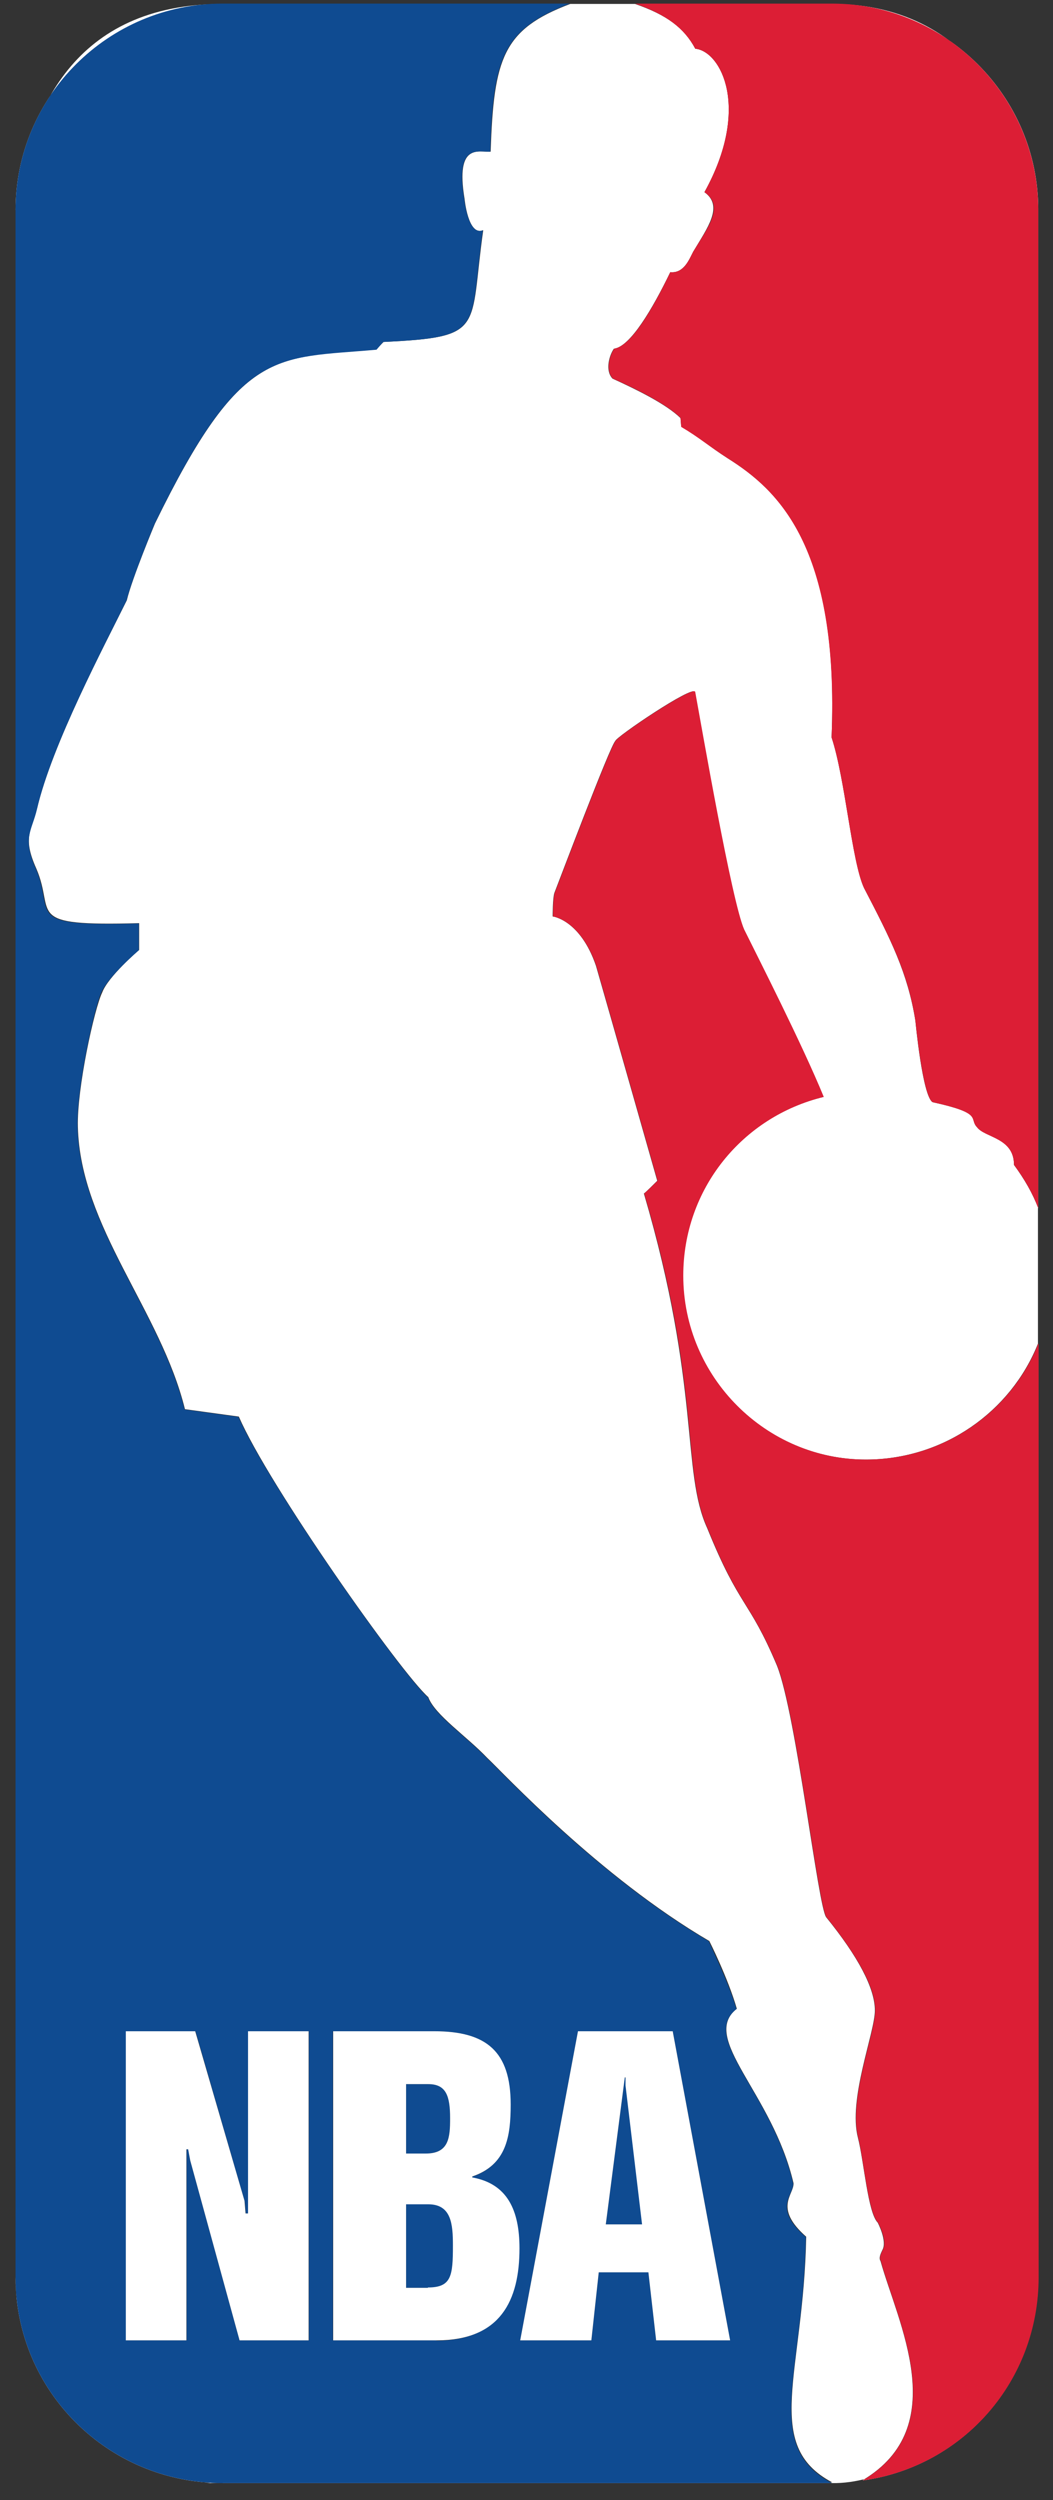 <svg width="51" height="121" viewBox="0 0 51 121" fill="none" xmlns="http://www.w3.org/2000/svg">
<rect x="0" y="0" width="51" height="121" fill="#333333" stroke="none"/>
<g clip-path="url(#clip0_2577_11151)">
<path d="M50.288 110.213C50.288 115.228 46.655 119.339 41.845 120.038H41.776C46.143 117.445 43.465 112.379 42.646 109.428C42.544 109.275 42.663 109.053 42.732 108.899C42.987 108.473 42.51 107.569 42.51 107.569C42.032 107.091 41.845 104.618 41.555 103.475C41.06 101.599 42.373 98.375 42.373 97.3C42.373 96.225 41.555 94.69 40.02 92.797C39.627 92.353 38.57 82.989 37.632 80.618C36.267 77.377 35.823 77.838 34.254 73.965C32.992 71.219 33.947 67.142 31.184 57.761C31.184 57.795 31.832 57.147 31.832 57.147C31.832 57.147 29.512 48.993 28.864 46.742C28.096 44.507 26.766 44.353 26.766 44.353C26.766 44.353 26.766 43.449 26.851 43.211C26.988 42.869 29.563 36.046 29.802 35.859C29.802 35.688 33.572 33.13 33.657 33.488C33.947 35.159 35.431 43.637 36.028 44.985C36.693 46.366 38.825 50.528 39.883 53.087C35.943 54.042 33.077 57.539 33.077 61.735C33.077 66.648 37.086 70.639 41.93 70.639C45.7 70.639 48.958 68.319 50.271 65.027V110.196L50.288 110.213ZM10.783 120.174C5.239 120.174 0.753 115.722 0.753 110.213V10.17C0.753 4.66 5.239 0.191 10.783 0.191H27.619C24.361 1.42 23.917 2.818 23.764 7.339C23.235 7.39 22.041 6.861 22.501 9.624C22.501 9.624 22.672 11.449 23.405 11.142C22.723 15.97 23.559 16.311 18.578 16.55L18.254 16.874C13.324 17.385 11.704 16.737 7.508 25.334C7.508 25.334 6.399 27.978 6.143 29.053C5.069 31.219 2.527 36.012 1.794 39.134C1.521 40.191 1.077 40.516 1.759 42.034C2.715 44.251 1.077 44.831 6.74 44.678V45.974C6.74 45.974 5.239 47.253 4.949 48.038C4.574 48.806 3.721 52.678 3.772 54.537C3.892 59.381 7.781 63.424 8.958 68.2L11.568 68.558C13.017 71.901 19.414 80.959 20.744 82.136C21.052 82.989 22.604 84.029 23.593 85.07C24.378 85.803 29.017 90.818 34.356 93.94C34.356 93.94 35.261 95.731 35.687 97.215C33.879 98.648 37.41 101.275 38.433 105.658C38.467 106.221 37.444 106.835 39.047 108.251C38.928 114.869 36.898 118.332 40.309 120.14H10.783V120.174ZM29.751 16.874C30.535 16.754 31.593 14.963 32.463 13.172C33.128 13.24 33.384 12.541 33.572 12.183C34.271 11.006 35.056 9.982 34.118 9.3C36.369 5.24 34.919 2.477 33.674 2.358C33.145 1.351 32.292 0.72 30.757 0.191H40.309C45.802 0.191 50.288 4.66 50.288 10.153V58.477C50.015 57.761 49.623 57.078 49.111 56.379C49.111 55.049 47.73 55.066 47.32 54.554C46.911 54.127 47.678 53.889 45.171 53.343C44.676 53.07 44.335 49.403 44.335 49.403C43.96 47.083 43.141 45.462 41.845 42.972C41.248 41.675 40.941 37.701 40.275 35.688C40.668 26.409 37.666 23.697 35.243 22.179C34.339 21.599 33.879 21.172 32.992 20.626L32.958 20.234C32.258 19.552 30.826 18.852 29.666 18.324C29.29 17.931 29.512 17.181 29.734 16.874M10.783 0.191C3.585 0.191 1.35 5.36 0.753 10.17V110.213C0.582 115.159 7.73 120.516 10.783 120.174H40.292C44.915 120.26 50.544 114.153 50.271 110.213V10.17C50.015 6.639 47.474 0.191 40.309 0.191H10.783Z" fill="white"/>
<path d="M31.78 113.266L31.404 109.974H28.999L28.641 113.266H25.195L27.993 98.306H32.581L35.362 113.266H31.78ZM21.136 113.266H16.121V98.306H21.016C23.541 98.306 24.718 99.279 24.718 101.837C24.718 103.424 24.513 104.788 22.859 105.351V105.402C24.53 105.71 25.127 106.989 25.127 108.831C25.127 111.339 24.206 113.283 21.119 113.283M11.601 113.266L9.213 104.567L9.127 104.021H9.042V113.266H6.108V98.306H9.468L11.856 106.562L11.908 107.125H12.027V98.306H14.961V113.266H11.601ZM39.029 108.268C37.392 106.852 38.449 106.238 38.415 105.675C37.392 101.275 33.861 98.648 35.669 97.232C35.225 95.765 34.304 93.957 34.338 93.957C28.999 90.835 24.36 85.82 23.575 85.087C22.586 84.046 21.033 83.006 20.726 82.153C19.413 80.976 13.016 71.918 11.549 68.575L8.94 68.217C7.763 63.441 3.873 59.381 3.754 54.554C3.703 52.695 4.556 48.84 4.897 48.055C5.238 47.253 6.722 45.991 6.722 45.991V44.695C1.042 44.848 2.679 44.285 1.741 42.051C1.059 40.532 1.554 40.208 1.792 39.151C2.509 36.029 5.068 31.236 6.125 29.07C6.398 27.978 7.49 25.351 7.49 25.351C11.686 16.754 13.306 17.368 18.236 16.925L18.56 16.55C23.558 16.311 22.705 15.953 23.387 11.142C22.671 11.449 22.483 9.624 22.483 9.624C22.023 6.861 23.217 7.39 23.746 7.338C23.882 2.818 24.343 1.42 27.601 0.174H10.782C5.238 0.174 0.752 4.66 0.752 10.17V110.213C0.752 115.722 5.238 120.174 10.782 120.174H40.291C36.88 118.366 38.91 114.904 39.029 108.285" fill="#0F4B91"/>
<path d="M20.744 106.665H19.67V110.725H20.727C21.87 110.725 21.939 110.179 21.939 108.695C21.939 107.671 21.87 106.665 20.744 106.665Z" fill="#0F4B91"/>
<path d="M20.625 104.225C21.751 104.225 21.802 103.423 21.802 102.468C21.802 101.445 21.614 100.865 20.744 100.865H19.67V104.225H20.625Z" fill="#0F4B91"/>
<path d="M30.312 100.934V100.559H30.21V100.934L29.34 107.655H31.114L30.312 100.934Z" fill="#0F4B91"/>
<path d="M32.958 20.235L32.992 20.661C33.862 21.173 34.339 21.599 35.243 22.179C37.648 23.697 40.651 26.409 40.275 35.689C40.941 37.702 41.248 41.693 41.845 42.972C43.141 45.463 43.977 47.083 44.335 49.403C44.335 49.403 44.693 53.07 45.171 53.343C47.644 53.889 46.911 54.128 47.32 54.554C47.678 55.066 49.111 55.049 49.111 56.38C49.623 57.062 50.015 57.761 50.288 58.478V10.171C50.288 4.678 45.802 0.175 40.309 0.175H30.757C32.292 0.721 33.128 1.352 33.674 2.358C34.919 2.478 36.369 5.241 34.117 9.301C35.107 9.983 34.288 11.006 33.572 12.183C33.384 12.541 33.128 13.241 32.463 13.173C31.61 14.964 30.552 16.755 29.751 16.874C29.529 17.181 29.307 17.932 29.683 18.324C30.842 18.836 32.275 19.552 32.975 20.235" fill="#DC1E35"/>
<path d="M50.287 65.027C48.973 68.32 45.715 70.639 41.945 70.639C37.101 70.639 33.093 66.648 33.093 61.735C33.093 57.539 35.958 54.042 39.898 53.087C38.841 50.511 36.726 46.366 36.044 44.985C35.447 43.654 33.98 35.16 33.672 33.488C33.604 33.13 29.817 35.688 29.817 35.859C29.579 36.047 27.003 42.87 26.866 43.211C26.781 43.45 26.781 44.354 26.781 44.354C26.781 44.354 28.095 44.507 28.879 46.742C29.527 48.993 31.847 57.147 31.847 57.147C31.847 57.147 31.199 57.778 31.199 57.761C33.98 67.142 33.007 71.202 34.27 73.966C35.839 77.838 36.265 77.36 37.647 80.618C38.585 82.989 39.643 92.354 40.035 92.797C41.57 94.708 42.389 96.209 42.389 97.3C42.389 98.392 41.075 101.599 41.57 103.475C41.843 104.601 42.048 107.091 42.525 107.569C42.525 107.569 43.02 108.473 42.747 108.899C42.679 109.053 42.559 109.275 42.662 109.428C43.464 112.379 46.159 117.428 41.792 120.038H41.86C46.67 119.339 50.304 115.228 50.304 110.213V65.044L50.287 65.027Z" fill="#DC1E35"/>
<path d="M14.947 98.306H12.013V107.125H11.893L11.842 106.511L9.454 98.306H6.094V113.266H9.028V104.02H9.113L9.215 104.566L11.603 113.266H14.947V98.306Z" fill="white"/>
<path d="M20.725 110.724H19.668V106.681H20.742C21.868 106.681 21.936 107.654 21.936 108.677C21.936 110.144 21.868 110.707 20.725 110.707M19.668 100.865H20.742C21.612 100.865 21.8 101.445 21.8 102.519C21.8 103.44 21.749 104.225 20.623 104.225H19.668V100.865ZM22.875 105.385V105.334C24.529 104.771 24.734 103.406 24.734 101.854C24.734 99.278 23.557 98.306 21.032 98.306H16.137V113.266H21.152C24.239 113.266 25.16 111.338 25.16 108.814C25.16 106.954 24.563 105.692 22.892 105.385" fill="white"/>
<path d="M29.34 107.654L30.21 100.933L30.261 100.541H30.296V100.933L31.097 107.654H29.323H29.34ZM32.581 98.306H27.993L25.195 113.266H28.641L28.999 109.974H31.404L31.779 113.266H35.362L32.581 98.306Z" fill="white"/>
</g>
<defs>
<clipPath id="clip0_2577_11151">
<rect width="49.535" height="120" fill="white" transform="translate(0.752 0.175)"/>
</clipPath>
</defs>
</svg>
